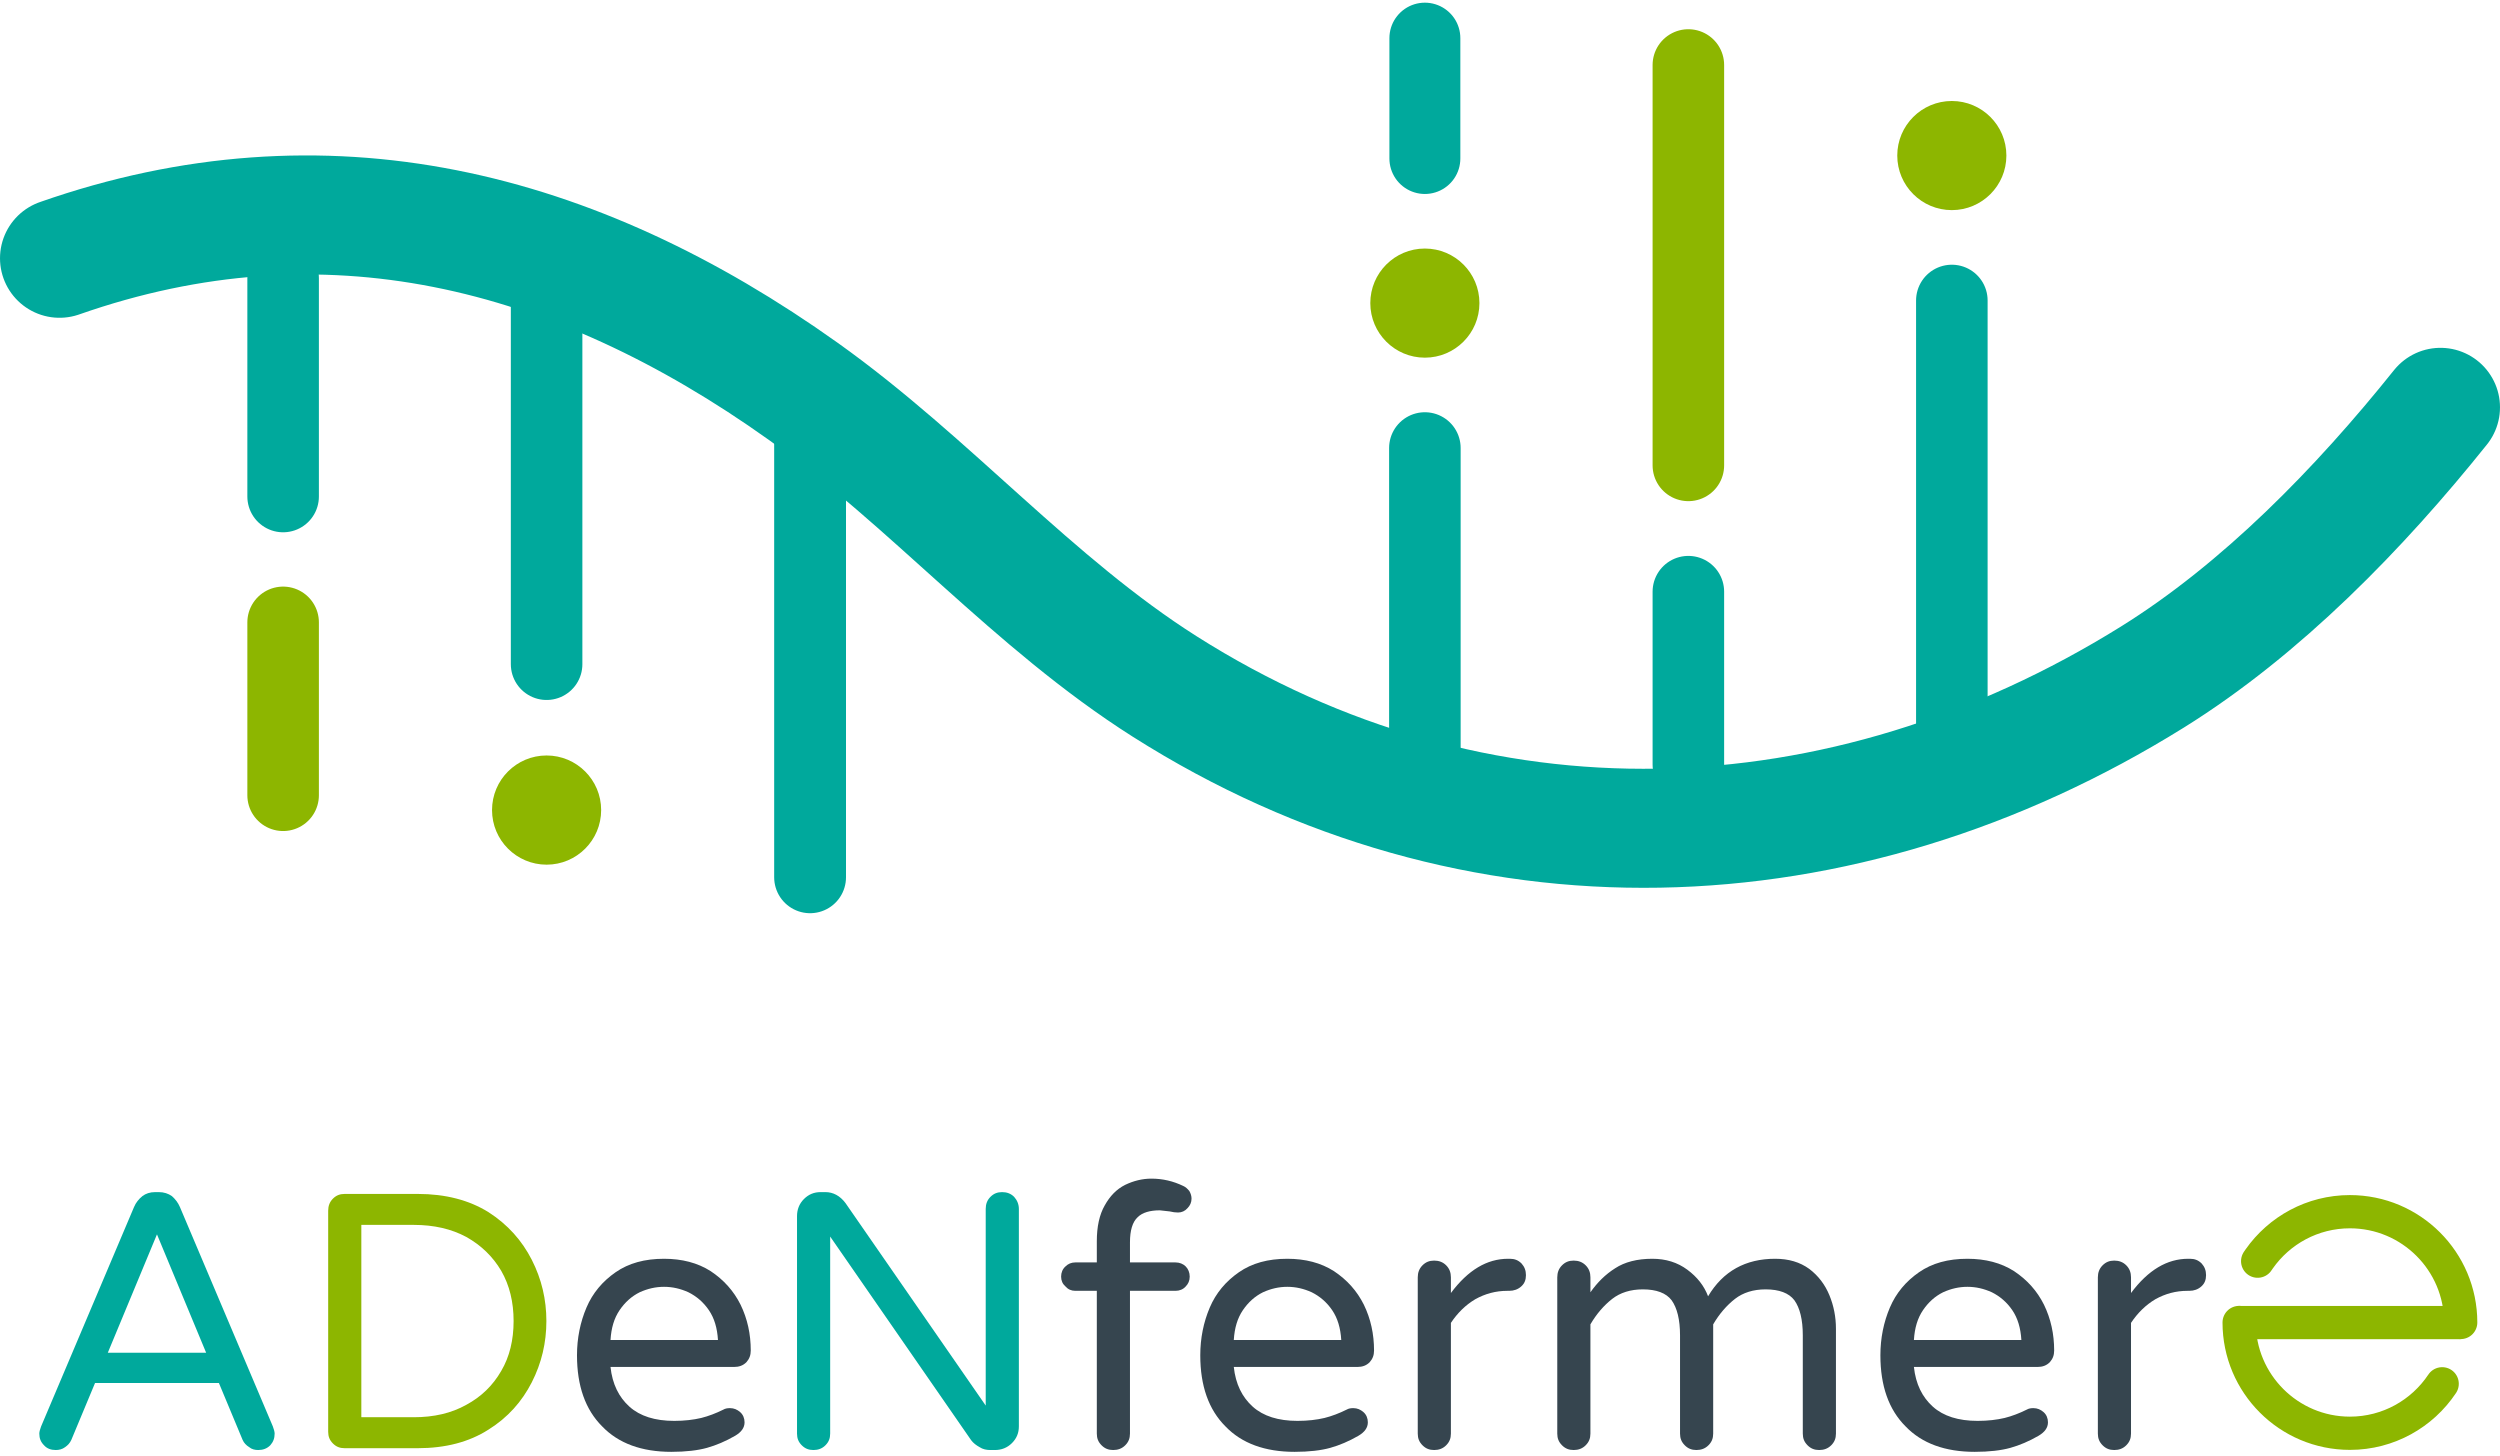 <?xml version="1.0" encoding="UTF-8" standalone="no"?><!DOCTYPE svg PUBLIC "-//W3C//DTD SVG 1.1//EN" "http://www.w3.org/Graphics/SVG/1.1/DTD/svg11.dtd"><svg width="100%" height="100%" viewBox="0 0 1575 917" version="1.1" xmlns="http://www.w3.org/2000/svg" xmlns:xlink="http://www.w3.org/1999/xlink" xml:space="preserve" xmlns:serif="http://www.serif.com/" style="fill-rule:evenodd;clip-rule:evenodd;stroke-linecap:round;stroke-linejoin:round;stroke-miterlimit:1.5;"><g id="Logotipo"><g><g><g><path d="M35.092,913.514c-2.983,-0 -5.508,-0.918 -7.344,-2.984c-2.065,-2.065 -2.983,-4.36 -2.983,-7.344c-0,-1.147 0.459,-2.754 1.147,-4.59l58.522,-138.157c1.148,-2.754 2.983,-5.049 5.278,-6.885c2.066,-1.607 4.82,-2.525 8.033,-2.525l2.295,0c3.213,0 5.967,0.918 8.262,2.525c2.065,1.836 3.901,4.131 5.049,6.885l58.522,138.157c0.688,1.836 1.147,3.443 1.147,4.59c0,2.984 -0.918,5.279 -2.754,7.344c-2.065,2.066 -4.59,2.984 -7.573,2.984c-2.066,-0 -4.131,-0.459 -5.738,-1.836c-1.836,-1.148 -3.213,-2.525 -4.131,-4.59l-14.917,-35.802l-78.029,0l-14.918,35.802c-0.918,2.065 -2.295,3.442 -3.901,4.59c-1.836,1.377 -3.902,1.836 -5.967,1.836Zm32.818,-61.276l61.965,-0l-30.983,-74.587l-30.982,74.587Z" style="fill:#00a99c;fill-rule:nonzero;"/></g><g><path d="M217.082,912.366c-2.983,0 -5.278,-0.918 -7.344,-2.983c-2.065,-2.066 -2.983,-4.361 -2.983,-7.344l-0,-139.305c-0,-2.984 0.918,-5.508 2.983,-7.574c2.066,-2.065 4.361,-2.983 7.344,-2.983l46.129,-0c17.442,-0 32.359,3.901 44.523,11.475c12.163,7.803 21.114,17.901 27.31,30.064c6.197,12.163 9.18,25.015 9.18,38.556c0,13.54 -2.983,26.392 -9.18,38.555c-6.196,12.164 -15.147,22.262 -27.31,29.835c-12.164,7.803 -27.081,11.704 -44.523,11.704l-46.129,0Zm43.605,-19.507c12.622,0 23.638,-2.524 33.048,-7.803c9.409,-5.049 16.753,-12.163 22.031,-21.343c5.279,-8.951 7.803,-19.508 7.803,-31.441c0,-11.934 -2.524,-22.491 -7.803,-31.671c-5.278,-8.951 -12.622,-16.065 -22.031,-21.343c-9.41,-5.049 -20.426,-7.574 -33.048,-7.574l-33.048,0l0,121.175l33.048,0Z" style="fill:#8db600;fill-rule:nonzero;"/></g><g><path d="M422.943,914.661c-18.589,0 -33.277,-5.278 -43.604,-16.065c-10.557,-10.556 -15.836,-25.474 -15.836,-44.752c0,-10.786 2.066,-20.884 5.967,-30.064c3.902,-9.18 10.098,-16.524 18.36,-22.261c8.262,-5.738 18.36,-8.492 30.523,-8.492c11.246,0 21.114,2.525 29.376,7.803c8.262,5.508 14.458,12.393 18.819,21.114c4.36,8.951 6.426,18.59 6.426,28.917c-0,2.983 -0.918,5.278 -2.754,7.344c-2.066,2.065 -4.59,2.983 -7.803,2.983l-77.8,0c1.148,10.787 5.278,19.049 11.934,25.016c6.655,5.967 16.065,8.95 28.228,8.95c6.426,0 12.164,-0.688 16.983,-1.836c4.59,-1.147 9.409,-2.983 13.999,-5.278c1.148,-0.689 2.525,-0.918 4.131,-0.918c2.525,-0 4.59,0.918 6.426,2.524c1.836,1.607 2.754,3.902 2.754,6.426c0,3.442 -2.065,6.196 -5.967,8.491c-5.967,3.443 -11.934,5.967 -17.671,7.574c-5.738,1.606 -13.311,2.524 -22.491,2.524Zm29.376,-70.456c-0.459,-7.573 -2.295,-13.769 -5.738,-18.818c-3.442,-5.049 -7.803,-8.721 -12.851,-11.246c-5.049,-2.295 -10.098,-3.442 -15.377,-3.442c-5.278,-0 -10.327,1.147 -15.376,3.442c-5.049,2.525 -9.18,6.197 -12.623,11.246c-3.442,5.049 -5.278,11.245 -5.737,18.818l67.702,0Z" style="fill:#36454f;fill-rule:nonzero;"/></g><g><path d="M512.449,913.514c-2.984,-0 -5.279,-0.918 -7.344,-2.984c-2.065,-2.065 -2.983,-4.36 -2.983,-7.344l-0,-137.01c-0,-4.131 1.377,-7.803 4.36,-10.786c2.983,-2.984 6.426,-4.361 10.557,-4.361l2.983,0c4.82,0 9.18,2.295 12.623,6.885l88.356,127.601l0,-123.929c0,-2.983 0.918,-5.508 2.984,-7.573c2.065,-2.066 4.36,-2.984 7.344,-2.984c2.983,0 5.508,0.918 7.573,2.984c1.836,2.065 2.984,4.59 2.984,7.573l-0,137.01c-0,4.131 -1.377,7.574 -4.361,10.557c-2.983,2.984 -6.655,4.361 -10.786,4.361l-2.754,-0c-2.525,-0 -4.82,-0.459 -6.885,-1.836c-2.066,-1.148 -3.902,-2.525 -5.279,-4.361l-88.815,-128.289l-0,124.158c-0,2.984 -0.918,5.279 -2.984,7.344c-2.065,2.066 -4.59,2.984 -7.573,2.984Z" style="fill:#00a99c;fill-rule:nonzero;"/></g><g><path d="M701.324,913.514c-2.984,-0 -5.279,-0.918 -7.344,-2.984c-2.066,-2.065 -2.984,-4.36 -2.984,-7.344l0,-89.963l-13.54,0c-2.525,0 -4.59,-0.918 -6.197,-2.754c-1.836,-1.606 -2.754,-3.672 -2.754,-6.196c0,-2.525 0.918,-4.82 2.754,-6.426c1.607,-1.607 3.672,-2.525 6.197,-2.525l13.54,0l0,-13.31c0,-9.18 1.607,-16.754 5.049,-22.721c3.213,-5.737 7.344,-10.098 12.852,-12.852c5.278,-2.524 10.786,-3.901 16.524,-3.901c7.114,-0 13.77,1.606 19.966,4.59c1.607,0.688 2.754,1.836 3.902,3.213c0.918,1.606 1.377,3.213 1.377,4.819c-0,2.295 -0.918,4.361 -2.525,5.967c-1.606,1.836 -3.672,2.754 -5.967,2.754c-1.606,0 -3.442,-0.229 -5.278,-0.688c-3.672,-0.459 -5.738,-0.689 -6.197,-0.689c-6.196,0 -11.016,1.377 -13.999,4.361c-3.213,2.983 -4.82,8.262 -4.82,15.835l0,12.622l28.688,0c2.524,0 4.819,0.918 6.426,2.525c1.606,1.606 2.524,3.901 2.524,6.426c0,2.524 -0.918,4.59 -2.524,6.196c-1.607,1.836 -3.902,2.754 -6.426,2.754l-28.688,0l0,89.963c0,2.984 -0.918,5.279 -2.983,7.344c-2.066,2.066 -4.59,2.984 -7.573,2.984Z" style="fill:#36454f;fill-rule:nonzero;"/></g><g><path d="M815.616,914.661c-18.589,0 -33.277,-5.278 -43.605,-16.065c-10.557,-10.556 -15.835,-25.474 -15.835,-44.752c-0,-10.786 2.065,-20.884 5.967,-30.064c3.901,-9.18 10.098,-16.524 18.36,-22.261c8.262,-5.738 18.36,-8.492 30.523,-8.492c11.245,0 21.114,2.525 29.376,7.803c8.262,5.508 14.458,12.393 18.818,21.114c4.361,8.951 6.426,18.59 6.426,28.917c0,2.983 -0.918,5.278 -2.754,7.344c-2.065,2.065 -4.59,2.983 -7.803,2.983l-77.799,0c1.147,10.787 5.278,19.049 11.934,25.016c6.655,5.967 16.064,8.95 28.228,8.95c6.426,0 12.163,-0.688 16.983,-1.836c4.59,-1.147 9.409,-2.983 13.999,-5.278c1.148,-0.689 2.525,-0.918 4.131,-0.918c2.524,-0 4.59,0.918 6.426,2.524c1.836,1.607 2.754,3.902 2.754,6.426c-0,3.442 -2.066,6.196 -5.967,8.491c-5.967,3.443 -11.934,5.967 -17.671,7.574c-5.738,1.606 -13.311,2.524 -22.491,2.524Zm29.376,-70.456c-0.459,-7.573 -2.295,-13.769 -5.738,-18.818c-3.442,-5.049 -7.803,-8.721 -12.852,-11.246c-5.049,-2.295 -10.098,-3.442 -15.376,-3.442c-5.279,-0 -10.327,1.147 -15.376,3.442c-5.049,2.525 -9.18,6.197 -12.623,11.246c-3.442,5.049 -5.278,11.245 -5.737,18.818l67.702,0Z" style="fill:#36454f;fill-rule:nonzero;"/></g><g><path d="M903.51,913.514c-2.983,-0 -5.278,-0.918 -7.344,-2.984c-2.065,-2.065 -2.983,-4.36 -2.983,-7.344l-0,-98.454c-0,-2.984 0.918,-5.508 2.983,-7.574c2.066,-2.065 4.361,-2.983 7.344,-2.983c2.984,-0 5.508,0.918 7.574,2.983c2.065,2.066 2.983,4.59 2.983,7.574l0,9.868c10.786,-14.458 22.72,-21.573 36.031,-21.573l1.148,0c2.983,0 5.278,0.918 7.344,2.984c1.836,2.065 2.754,4.36 2.754,7.344c-0,2.983 -0.918,5.278 -2.984,7.114c-2.065,1.836 -4.59,2.754 -7.573,2.754l-1.148,0c-7.344,0 -13.999,1.836 -20.196,5.279c-6.196,3.672 -11.245,8.721 -15.376,14.917l0,69.767c0,2.984 -0.918,5.279 -2.983,7.344c-2.066,2.066 -4.59,2.984 -7.574,2.984Z" style="fill:#36454f;fill-rule:nonzero;"/></g><g><path d="M991.409,913.514c-2.984,-0 -5.279,-0.918 -7.344,-2.984c-2.066,-2.065 -2.984,-4.36 -2.984,-7.344l0,-98.454c0,-2.984 0.918,-5.508 2.984,-7.574c2.065,-2.065 4.36,-2.983 7.344,-2.983c2.983,-0 5.508,0.918 7.573,2.983c2.066,2.066 2.984,4.59 2.984,7.574l-0,9.409c4.36,-6.196 9.409,-11.245 15.605,-15.147c5.967,-3.901 13.77,-5.967 23.409,-5.967c8.492,0 15.836,2.295 22.032,6.885c6.196,4.59 10.557,10.098 13.081,16.754c9.41,-15.836 23.639,-23.639 42.228,-23.639c8.491,0 15.606,2.066 21.573,6.426c5.737,4.361 9.868,9.869 12.622,16.524c2.754,6.656 4.131,13.77 4.131,21.114l0,66.095c0,2.984 -0.918,5.279 -2.983,7.344c-2.066,2.066 -4.59,2.984 -7.574,2.984c-2.983,-0 -5.278,-0.918 -7.344,-2.984c-2.065,-2.065 -2.983,-4.36 -2.983,-7.344l-0,-61.964c-0,-9.868 -1.836,-17.212 -5.279,-22.032c-3.442,-4.59 -9.639,-6.885 -18.13,-6.885c-7.803,0 -14.229,2.066 -19.278,5.967c-5.278,4.131 -9.868,9.41 -13.77,16.065l0,68.849c0,2.984 -0.918,5.279 -2.983,7.344c-2.066,2.066 -4.59,2.984 -7.574,2.984c-2.983,-0 -5.278,-0.918 -7.343,-2.984c-2.066,-2.065 -2.984,-4.36 -2.984,-7.344l0,-61.964c0,-9.868 -1.836,-17.212 -5.278,-22.032c-3.443,-4.59 -9.639,-6.885 -18.131,-6.885c-7.803,0 -14.229,2.066 -19.278,5.967c-5.278,4.131 -9.868,9.41 -13.769,16.065l-0,68.849c-0,2.984 -0.918,5.279 -2.984,7.344c-2.065,2.066 -4.59,2.984 -7.573,2.984Z" style="fill:#36454f;fill-rule:nonzero;"/></g><g><path d="M1244.09,914.661c-18.59,0 -33.277,-5.278 -43.605,-16.065c-10.557,-10.556 -15.835,-25.474 -15.835,-44.752c-0,-10.786 2.065,-20.884 5.967,-30.064c3.901,-9.18 10.098,-16.524 18.36,-22.261c8.262,-5.738 18.359,-8.492 30.523,-8.492c11.245,0 21.114,2.525 29.376,7.803c8.261,5.508 14.458,12.393 18.818,21.114c4.361,8.951 6.426,18.59 6.426,28.917c0,2.983 -0.918,5.278 -2.754,7.344c-2.065,2.065 -4.59,2.983 -7.803,2.983l-77.799,0c1.147,10.787 5.278,19.049 11.934,25.016c6.655,5.967 16.064,8.95 28.228,8.95c6.426,0 12.163,-0.688 16.983,-1.836c4.59,-1.147 9.409,-2.983 13.999,-5.278c1.147,-0.689 2.524,-0.918 4.131,-0.918c2.524,-0 4.59,0.918 6.426,2.524c1.836,1.607 2.754,3.902 2.754,6.426c-0,3.442 -2.066,6.196 -5.967,8.491c-5.967,3.443 -11.934,5.967 -17.671,7.574c-5.738,1.606 -13.311,2.524 -22.491,2.524Zm29.376,-70.456c-0.459,-7.573 -2.295,-13.769 -5.738,-18.818c-3.442,-5.049 -7.803,-8.721 -12.852,-11.246c-5.049,-2.295 -10.098,-3.442 -15.376,-3.442c-5.279,-0 -10.328,1.147 -15.377,3.442c-5.048,2.525 -9.179,6.197 -12.622,11.246c-3.442,5.049 -5.278,11.245 -5.737,18.818l67.702,0Z" style="fill:#36454f;fill-rule:nonzero;"/></g><g><path d="M1331.98,913.514c-2.983,-0 -5.278,-0.918 -7.344,-2.984c-2.065,-2.065 -2.983,-4.36 -2.983,-7.344l-0,-98.454c-0,-2.984 0.918,-5.508 2.983,-7.574c2.066,-2.065 4.361,-2.983 7.344,-2.983c2.984,-0 5.508,0.918 7.573,2.983c2.066,2.066 2.984,4.59 2.984,7.574l-0,9.868c10.786,-14.458 22.72,-21.573 36.031,-21.573l1.148,0c2.983,0 5.278,0.918 7.344,2.984c1.836,2.065 2.754,4.36 2.754,7.344c-0,2.983 -0.918,5.278 -2.984,7.114c-2.065,1.836 -4.59,2.754 -7.573,2.754l-1.148,0c-7.344,0 -13.999,1.836 -20.196,5.279c-6.196,3.672 -11.245,8.721 -15.376,14.917l-0,69.767c-0,2.984 -0.918,5.279 -2.984,7.344c-2.065,2.066 -4.589,2.984 -7.573,2.984Z" style="fill:#36454f;fill-rule:nonzero;"/></g></g><g><g><path d="M1422.32,794.537c0.319,-0.48 0.645,-0.956 0.977,-1.428c12.63,-17.979 33.526,-29.739 57.147,-29.739c38.519,0 69.791,31.273 69.791,69.791" style="fill:none;stroke:#8db600;stroke-width:20.94px;"/></g><g><path d="M1538.57,871.786c-12.513,18.783 -33.884,31.167 -58.124,31.167c-38.519,-0 -69.792,-31.272 -69.792,-69.792" style="fill:none;stroke:#8db600;stroke-width:20.94px;"/></g><g><rect x="1410.65" y="822.751" width="139.584" height="20.937" style="fill:#8db600;"/></g></g></g><g><path d="M1229.66,475.945l-0,-286.639" style="fill:none;stroke:#00a99c;stroke-width:45.07px;"/><g><path d="M510.353,552.695l0,-288.863" style="fill:none;stroke:#00a99c;stroke-width:45.25px;"/></g><g><path d="M897.672,477.16l0,-194.915" style="fill:none;stroke:#00a99c;stroke-width:45.07px;"/></g><g><path d="M897.672,99.86l0,-75.833" style="fill:none;stroke:#00a99c;stroke-width:44.69px;"/></g><g><path d="M178.366,312.806l-0,-137.587" style="fill:none;stroke:#00a99c;stroke-width:45.07px;"/></g><g><path d="M1063.67,481.678l-0,-108.923" style="fill:none;stroke:#00a99c;stroke-width:45.07px;"/></g><g><path d="M178.366,501.018l-0,-108.923" style="fill:none;stroke:#8db600;stroke-width:45.07px;"/></g><g><path d="M1063.67,293.192l-0,-252.243" style="fill:none;stroke:#8db600;stroke-width:45.07px;"/></g><g><path d="M344.36,418.451l-0,-252.243" style="fill:none;stroke:#00a99c;stroke-width:45.07px;"/></g><g><ellipse cx="897.667" cy="190.955" rx="34.372" ry="34.373" style="fill:#8db600;"/></g><g><ellipse cx="344.354" cy="510.345" rx="34.372" ry="34.395" style="fill:#8db600;"/></g><g><ellipse cx="1229.65" cy="98.001" rx="34.372" ry="34.373" style="fill:#8db600;"/></g><path d="M1537.5,256.626c-50.911,63.628 -112.727,127.136 -181.531,169.949c-195.203,121.455 -426.079,130.375 -622.261,5.881c-83.113,-52.741 -147.58,-128.844 -227.638,-185.897c-144.686,-103.11 -301.351,-142.442 -468.573,-83.853" style="fill:none;stroke:#00a99c;stroke-width:74.99px;"/></g></g></svg>